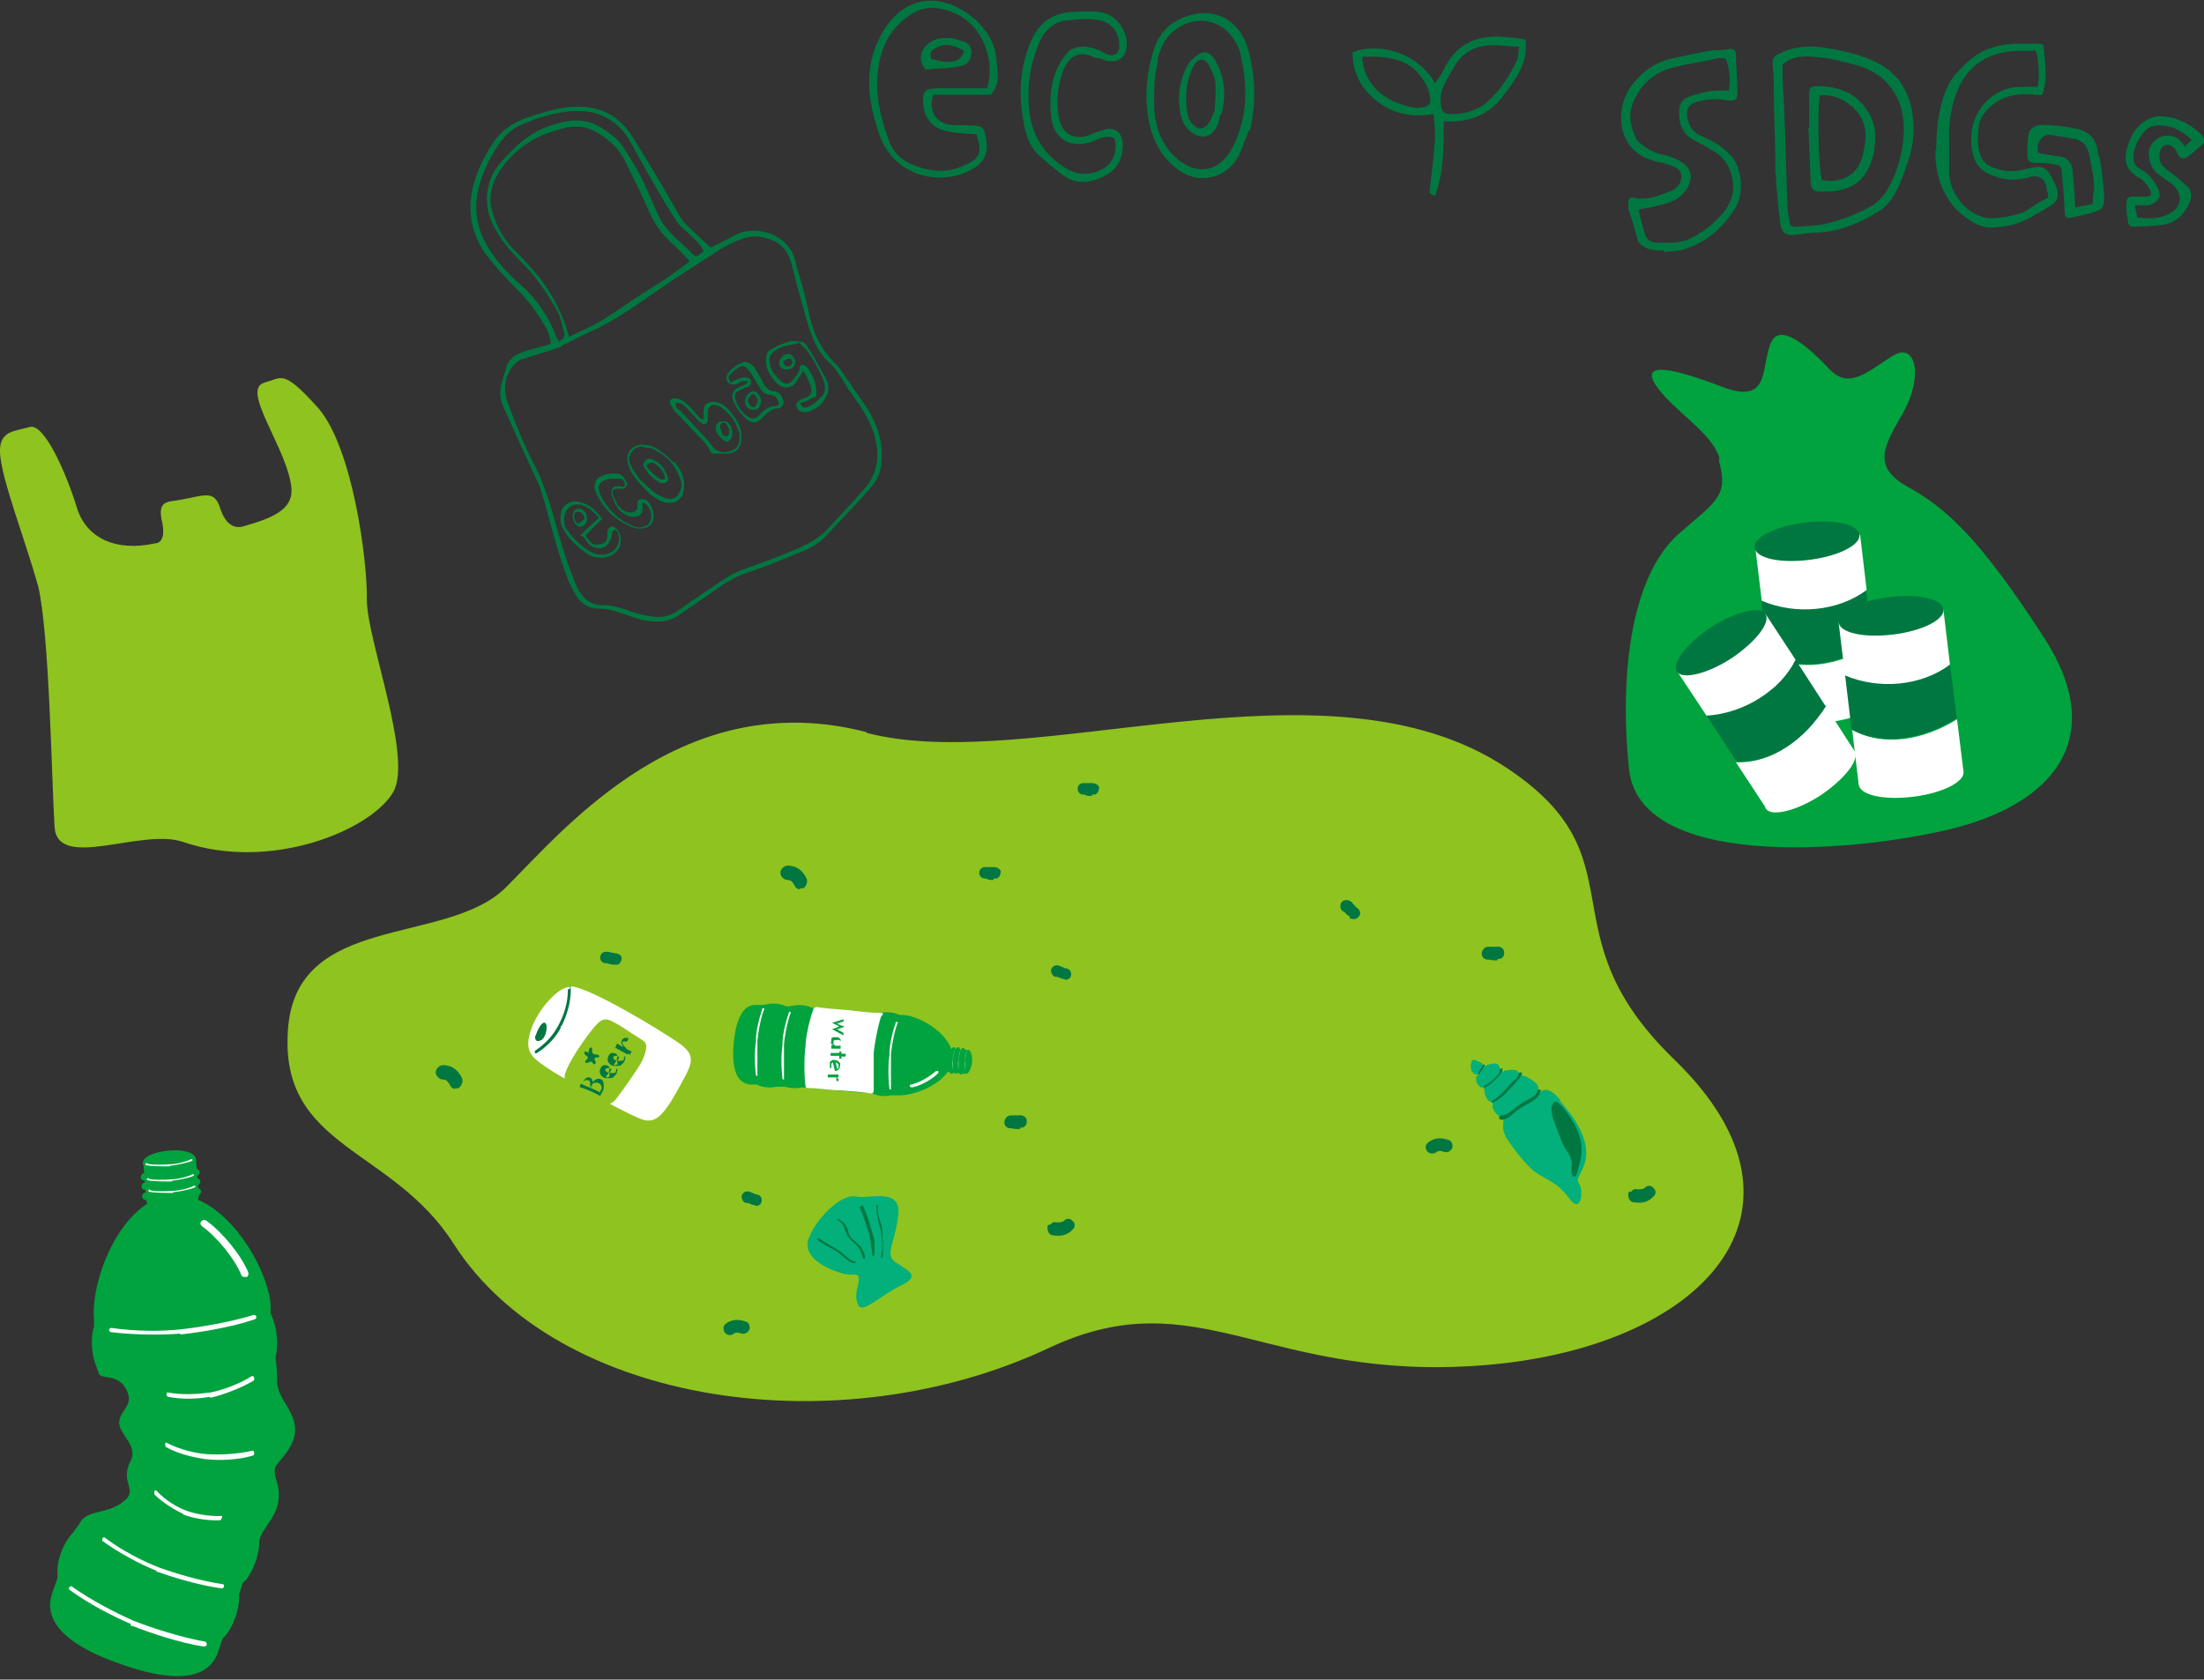 <?xml version="1.0" encoding="UTF-8"?>
<svg xmlns="http://www.w3.org/2000/svg" version="1.1" viewBox="0 0 307 234">
  <rect x="0" y="0" width="307" height="234" fill="#333333" stroke="none"/>
  <defs>
    <style>
      .cls-1 {
        fill: #00a33e;
      }

      .cls-2 {
        fill: #fff;
      }

      .cls-3 {
        fill-rule: evenodd;
      }

      .cls-3, .cls-4 {
        fill: #007741;
      }

      .cls-5 {
        fill: #03af7a;
      }

      .cls-6 {
        fill: #8fc31f;
      }
    </style>
  </defs>
  <!-- Generator: Adobe Illustrator 28.7.3, SVG Export Plug-In . SVG Version: 1.2.0 Build 164)  -->
  <g>
    <g id="Layer_1">
      <g>
        <path class="cls-4" d="M231.9,34.9c-1,0-2,0-2.9-.5-.5-.3-.8-.6-.9-1.1-.4-1.4-.8-2.8-1.3-4.2v-.7c0-.8.3-1,1-.8,1.7.3,3.2-.3,4.7-.9.9-.3,1.7-1,1.7-2.1s-1-1.4-1.9-1.7c-.5-.2-1.1-.3-1.7-.4-.5-.2-1.1-.4-1.6-.6-3.9-2-3.9-7-1.8-9.9,1.5-2,3.4-3.4,5.9-3.9,1.8-.4,3.7-.8,5.5-1.1.8,0,1.6,0,2.4-.2.5,0,.8.2.8.7,0,1.7.2,3.3.2,5v.5c0,.9-.3,1.1-1.3,1-1.5-.3-3-.2-4.4.2-1,.3-1.4.9-1.3,2,.2,1.4.9,2.3,2.1,2.8,1.4.6,2.7,1.3,3.7,2.4.2.2.4.3.5.5,1.4,1.8,1.6,5.2.4,7.1-1.8,2.9-4.2,4.9-7.4,5.8-.8.2-1.6.2-2.5.3h0v-.2ZM240.2,8.1h-.8c-2.2.5-4.5.8-6.7,1.4-2.4.7-4.1,2.3-5.1,4.5-.8,1.7-.6,3.4.2,5.1.1.3.3.6.6.8,1,.8,2.1,1.5,3.4,1.7.8.1,1.6.5,2.3.9,1.6.9,1.8,2.4.8,3.9-.8,1.2-2,1.8-3.4,2.1-1.1.3-2.2.5-3.3.7.3,1.2.6,2.3.9,3.3.2.8.8,1.3,1.6,1.3,1.7,0,3.4.2,5-.7.9-.5,1.9-1.1,2.7-1.8,1.9-1.7,3.5-3.6,2.9-6.5-.4-1.7-1.2-3-2.7-3.8-.8-.5-1.7-1-2.5-1.4-1.8-.9-2.3-2.4-2.2-4.2,0-.8.4-1.6,1.3-1.9.8-.3,1.6-.5,2.4-.7,1-.2,2.1-.2,3.2-.2.3-1.3.1-3.1-.4-4.4h-.2Z"/>
        <path class="cls-4" d="M269.7,20.9c0-2.8.3-5.6,1.3-8.2.4-1,1-2,1.8-2.8,1.1-1.2,2.2-2.2,3.7-2.9,1.2-.5,2.5-.8,3.7-.9h3.5c1.2,0,.9.2,1,.7.1,1.9.5,3.7,0,5.6-.2,1-.2.9-1.2.8-2.6-.3-5,.2-6.8,2.2-.6.7-1,1.4-1.1,2.3-.1,1.3-.2,2.6.2,3.8.3.8.7,1.3,1.5,1.7,1.7.8,3.3.8,5.1.3,2.4-.6,2.7-.1,3.7,1.8.8,1.6.8,2.7-.7,3.5-2.8,1.6-4,2.7-7.9,2.9-1.8.2-4.4-1.7-5.5-3.1-1.5-1.9-2.2-4-2.4-6.4v-1.6h0v.3ZM283.8,12.3c.3-1.5.2-2.9,0-4.3s-.5-.9-1.1-.9h-2c-3.7.2-6.5,1.9-8,5.4-.7,1.7-1.1,3.5-1.2,5.4v5.8c0,1.4.3,2.5,1,3.6,1,1.6,2.6,2.9,4.6,3.1,1.6,0,3.4-.3,4.9-.9,1-.6,2.2-1.5,3.2-1.9.3-.2-.1-.9-.1-1.3-.1-1.2-.9-1.9-2.1-1.7-.2,0-.4.1-.6.2-1.3.2-2.5.4-3.8,0-2.7-.8-3.6-1.7-4-4.4v-.7c-.2-4.2,2.9-7.4,6.5-7.6h2.9l-.2.2Z"/>
        <path class="cls-4" d="M307,19.9c-.8.7-1.5,1.4-2.2,1.9-.8.5-1.2.3-1.6-.6-.3-.7-.9-1.1-1.5-1s-1,.9-.9,1.7c0,1,.8,1.6,1.5,2.1.8.6,1.5,1.2,2.3,1.9.8.7.7,1.7.3,2.5-.7,1.5-1.8,2.6-3.5,2.9-1.3.2-2.6.2-4,.3-.6,0-1-.2-1-.8-.1-.8-.3-1.6-.2-2.5,0-.8.3-1,1.2-.9h1.4c.3,0,.5,0,.8-.2,0-.3,0-.7-.2-.9-.4-.6-.8-1.2-1.4-1.5-2.1-1.2-2.2-2.7-1.6-4.5.4-1.4,1.1-2.6,2.3-3.4.7-.4,1.3-.7,2.1-.7,2.3,0,4.1,1,5.7,2.4.3.3.5.7.8,1.1h0l-.3.2ZM297.7,30.3c1.5.2,2.9.2,4.2-.4,2.1-.9,2.3-2.9.6-4.3-.2-.2-.5-.3-.7-.5-.4-.3-.8-.5-1.1-.8-1-.7-1.3-1.7-1.4-2.8-.1-1.3,1.2-2.6,2.5-2.6s1.9.5,2.5,1.5c.3-.3.6-.5,1-.9-1.5-1.4-3.1-2.2-5-2-.6,0-1.2.4-1.6.8-.8.9-1.3,1.9-1.5,3.1-.1,1,0,1.7,1,2.2s1.7,1.4,2.2,2.3c.8,1.4.5,2.1-1.1,2.7h-1.9c0,.6.2,1,.3,1.6h0Z"/>
        <path class="cls-4" d="M293.1,27.4c0,1.5-.2,1.8-1.6,2.2-1,.3-1.9.5-2.9.7-.7.2-1,0-1-.8-.1-1.8-.2-3.6-.4-5.3,0-1-.1-1.1-1.1-1.3-.8-.2-1.6-.2-2.5-.2s-1.2-.3-1.2-1.2,0-1.6.1-2.4c.1-1.1.8-1.7,1.9-1.7,1.6,0,3.1.2,4.7.5,1.7.3,2.8,1.3,3.1,3.1,0,.4.2.8.3,1.2.3,1.4.6,4.8.6,5.2h0ZM291.5,28.4c0-.8.1-1.5.2-2.1,0-1.6-.4-3.2-.7-4.8-.3-1.4-1.1-2-2.3-2.2-1-.2-2-.3-2.9-.5-.7-.1-1.2.1-1.6.7-.5.6-.4,1.2-.3,1.8,1,.2,2,.4,3,.5,1.2.2,1.7.9,1.8,2,.1,1.2.2,2.4.3,3.6,0,.5,0,1,.1,1.5.9-.2,1.6-.3,2.5-.5h-.1Z"/>
        <g>
          <path class="cls-4" d="M247.3,24.3c0-3.2-.1-6.3-.2-9.5,0-2,0-4.1-.2-6.1,0-.6.2-.8.7-1.1,2.2-1.2,4.5-1.3,6.9-.9,2.4.4,4.7.9,6.9,2,3,1.5,4.6,4.1,5,7.3.4,2.5,0,4.9-.9,7.3-.4,1.2-.9,2.5-1.5,3.6s-1.4,2-2.4,2.6c-2.6,1.6-5.4,2.8-8.5,2.9-1,0-1.9.2-2.9.3-1.4.2-2-.2-2.2-1.5-.3-1.9-.4-3.9-.6-5.8v-1.1s-.1,0-.1,0ZM248.3,8.9v.9c0,1.6.1,3.2.2,4.9.2,4.8.3,9.5.5,14.3,0,.7.2,1.3.3,2,0,.4.4.6.8.6,1.4-.1,2.7-.1,4.1-.4,2.2-.5,4.3-1.3,6.3-2.4.9-.5,1.5-1.1,2.1-1.9,1.7-2.7,2.5-5.7,2.6-8.8,0-2.6-.7-4.9-2.6-6.8-1-1-2.3-1.7-3.6-2.1-1.8-.5-3.6-1-5.5-1.2-1.7-.2-3.6-.4-5.2,1h0Z"/>
          <path class="cls-4" d="M252,17.7v-4.5c0-1,.2-1.2,1.1-1.2,2.9,0,5.4.9,7,3.4.7,1.1,1.2,2.4,1.1,3.8,0,1.8-.4,3.6-1.5,5.2-.8,1.1-1.9,1.7-3.1,2-1,.3-2,.3-3.1.3s-1.3-.6-1.3-1.6c-.1-2.3-.2-4.6-.3-7.3h.1ZM253.5,13.3c-.4,2-.2,10.4.3,11.8,2.2.4,4.2-.3,5.2-2.2.5-.9.6-2,.8-3,.3-2.1-.4-3.9-2-5.2-1.2-1-2.7-1.6-4.3-1.4h0Z"/>
        </g>
      </g>
      <g>
        <path class="cls-4" d="M201.1,16.9c0,3.7,0,7.1-1.2,10.4-1.1-.3-.7-.8-.7-1.4.3-2.3.6-4.6.7-6.9,0-1-.1-2-.2-3.1-3.5.6-6.4-.3-8.7-2.5-1.7-1.6-2.6-3.7-2.6-6.1,3-1.3,8.7-.5,11.5,4.3.4-.6.8-1.1,1.1-1.7,1.8-3.9,4.9-5.2,9-4.7.8,0,1.6.2,2.5.3.4,3.4-1.5,5.7-3.3,8.1-2,2.5-4.7,3.5-8.1,3.3h0ZM211.6,6.5c-1.4,0-2.5-.2-3.6-.2-2.4,0-4.3.9-5.5,3.1-.5.9-1.1,1.8-1.5,2.8-.3.7-.4,1.6-.3,2.3.1,1.2.5,1.4,1.7,1.4s3.1-.4,4.4-1.4c2-1.6,3.4-3.8,4.5-6.1.2-.5.2-1.1.3-1.9h0ZM189.8,7.9c0,.3-.1.5,0,.7.6,3.8,3.6,5.7,7.1,6.4.7.1,1.8,0,2.2-.5.3-.4,0-1.5-.2-2.2-1.5-3.1-3.6-4.6-9-4.4h-.1Z"/>
        <g>
          <path class="cls-4" d="M152.9,8.1c-.2,0-.5-.1-.7-.2-2-.9-3.4,0-4.2,2.2-.7,2-.9,4.1-.5,6.3.5,2.6,2.5,3.1,4.3,2.4.6-.3,1.3-.5,1.9-.7,1.5-.5,2.6.3,2.7,1.9,0,2.1-.8,3.7-2.7,4.6-1.8.9-3.8,1.1-5.5-.1-1.2-.8-2.2-1.8-3.3-2.7-1.8-1.5-2.2-3.8-2.5-5.9-.5-3.4-.2-6.7,1.1-9.9,1-2.5,2.7-4,5.4-4.3,1.5-.1,3-.2,4.4,0,2.3.3,4,2.9,3.6,5.1-.2,1.2-1.2,1.9-2.4,1.7-.5,0-1-.3-1.4-.4h-.2ZM153,6.9c.3.2.6.4,1,.6,1.2.5,2,0,1.9-1.4-.1-1.7-1.1-3-2.8-3.3-1.3-.2-2.6-.2-3.9,0-2.2,0-3.7,1.3-4.5,3.3-1.2,2.8-1.6,5.7-1.4,8.7.3,3.8,1.9,6.6,5.1,8.6,1.7,1.1,3.5,1,5.1.2,1.2-.6,1.9-1.8,1.9-3.2s-.5-1.4-1.4-1.3c-.6,0-1.2.3-1.8.6-3.1,1.1-5.5-.3-5.8-3.6-.3-3.2.1-6.3,2.4-8.9,1.1-1,3.1-.8,4.2-.2h0Z"/>
          <path class="cls-4" d="M138,13.2h-8c-.7,2.2.3,3.9,2.4,4.2,1,.1,2,0,3,.1,1.4,0,1.6.2,1.9,1.5.5,2.5-.2,3.8-2.5,4.9-4.1,1.9-10.2.7-12.3-5.1-1.5-4.4-2.2-8.7-.2-13.1,1.2-2.6,3.5-5.6,7.4-5.6s8.8,3.7,9.1,8.2c.1,1.6.6,3.2-.7,4.8h0ZM137.5,12.3c1.2-4-.7-8.7-4.2-10.3-2.1-1-4.3-1.4-6.4,0-2,1.3-3.4,3.1-4.1,5.4-1.3,4.3-.4,8.4,1.1,12.4.5,1.4,1.7,2.5,3.1,3.1,2.4,1,4.8,1.3,7.2.2,2.3-1,2.7-1.8,1.8-4.4-1.3-.1-2.7-.1-4-.4-2.1-.4-3.2-1.7-3.4-3.8-.2-1.8.3-2.2,2.1-2.2h6.9-.1Z"/>
          <path class="cls-4" d="M173.9,18.3c-.4,1-.8,2.1-1.2,3.1-1.7,3.6-5.9,4.5-8.9,2-3-2.4-3.9-5.7-4.1-9.3-.1-2.5.3-5,1.1-7.4.8-2.3,2.4-3.8,4.7-4.5,3.8-1.2,7.1.6,8.3,4.5,1.1,3.8,1.2,7.6.3,11.5h-.2ZM161.3,8.3c-.2,1.1-.4,2.2-.5,3.3,0,1.3-.1,2.6,0,3.9.2,2.3,1,4.5,2.7,6.2,2.9,2.9,6.4,2.4,8.2-1.2,2.2-4.3,2.1-8.8,1-13.3-.2-.8-.7-1.5-1.1-2.1-1.9-2.5-5.1-2.9-7.7-1.1-1.6,1.1-2.2,2.6-2.7,4.3h.1Z"/>
          <path class="cls-4" d="M128.9,9.7c-.8-1-.8-2.1-.2-3,.8-1.1,2.1-1.5,3.5-1.4.7,0,1.3.3,2,.5.8.2,1.1.8,1.1,1.5s-.3,1.5-1.1,1.8c-.7.2-1.4.3-2.2.4-1,0-2,.1-3.2.2h0ZM134.3,7.1c-1.2-.7-2.4-1.2-3.8-.5-.7.3-1.1.8-.8,1.6,2.7.8,4.2.5,4.6-1.2h0Z"/>
          <path class="cls-4" d="M170,15.9c-.1.4-.2.9-.3,1.3-.8,2-2.4,2.4-4,1-.6-.5-1-1.3-1.2-2-.5-2.4-.3-4.7.8-6.9.3-.7,1-1.3,1.6-1.7.9-.6,1.7-.3,2.3.7,1.5,2.5,1.6,5.1.9,7.8h0v-.2ZM169.2,15.4c0-.8.2-2.3.1-3.7,0-.9-.5-1.8-.9-2.6-.6-1.1-1.5-1-2.1,0-1.1,2.1-1.3,4.4-.9,6.7.2,1.2,1.1,2.1,1.8,2.1s1.4-.7,2-2.6h0Z"/>
        </g>
      </g>
      <g>
        <path class="cls-4" d="M76.8,47.9c-.2-.7-.3-1.4-.6-2-1.1-1.9-2.3-3.7-3.9-5.3s-3.1-3.2-4.5-5c-2.2-3-2.8-6.4-1.8-10,.5-1.9,1.4-3.7,2.5-5.4,1.2-2,3-3.2,5.2-3.9,1.4-.5,2.8-.9,4.3-1.2,4.1-.7,7.6.1,10,3.8.6,1,1.2,1.9,1.8,2.9,1.7,2.8,3.4,5.7,5,8.5.2.3.4.6.7.9,1.1,1.1,2.3,2.2,3.5,3.3,1-.5,2.2-1.1,3.3-1.7,3.2-1.7,7.7,0,8.5,3.6.2,1.1.6,2.1.9,3.2.4,1.5.8,3,1.1,4.6.6,2.4,1.6,4.5,3.4,6.3.8.7,1.3,1.7,2,2.6.9,1.4,1.9,2.7,2.8,4.1,1.2,2.1,2,4.4,1.8,6.9,0,1.5-.6,2.8-1.5,3.8-1.5,1.8-3.2,3.5-4.8,5.2-.4.4-.8.9-1.2,1.3-1.2,1.4-2.8,2.2-4.5,2.8-2.2.9-4.3,1.8-6.5,2.5s-4,2-5.8,3.3c-1.3.9-2.5,1.7-3.8,2.6-1.7,1.3-3.6,1.1-5.5.7-.8-.2-1.6-.5-2.4-.8-1.1-.4-2.2-.7-3.3-.7s-2.3-.4-3.1-1.6c-1.3-2-1.9-4.2-2.6-6.3-.8-2.7-1.5-5.4-2.3-8.1-.2-.8-.6-1.7-1-2.5-1.5-3.2-3-6.5-4.4-9.7-.6-1.2-.5-2.6,0-3.9,0-.3.2-.7.3-1,.2-1.4,1.1-2.2,2.3-2.6,1.1-.4,2.3-.7,3.4-1,.2,0,.5-.2.8-.4h0v.2ZM78.2,48.3c-1.7.6-3.5,1.1-5.3,1.7-.3,0-.7.3-1,.5-1.6,1.6-1.9,3.5-1.2,5.5,1.1,3.1,2.4,6.2,3.9,9.1,1.4,2.8,2.2,5.7,3,8.6.7,2.5,1.5,5,2.5,7.5.7,1.7,1.8,3.2,4,3.1,1,0,2,.3,3,.6,1,.4,2.1.7,3.2.9,1.4.3,2.9.2,4.1-.7,2.1-1.5,4.2-2.9,6.3-4.3.8-.5,1.6-1,2.4-1.3,2.4-.9,4.8-1.7,7.1-2.7,1.7-.7,3.5-1.5,4.9-2.9,1.8-2,3.6-3.8,5.3-5.8,2-2.3,2.2-4.9,1.3-7.8-.6-1.8-1.6-3.4-2.7-4.9-1.3-1.7-2.1-3.7-3.7-5.1-1.4-1.3-2.1-3.1-2.7-4.9-.8-2.8-1.6-5.6-2.3-8.5-.4-1.4-1-2.6-2.4-3.3-1.5-.7-3-.9-4.6-.3-1,.4-2,.8-2.9,1.4-3.1,2-6.3,4-9.3,6.1s-6,4.2-9.5,5.7c-.7.3-2.7,1.4-3.4,1.7h0ZM79.5,46.8c1.4-.7,2.7-1.2,3.9-1.9,2.2-1.3,4.2-2.8,6.4-4.2,1.1-.7,2.2-1.4,3.3-2.1,1-.7,1.9-1.4,3-2.2-.9-.9-1.7-1.8-2.5-2.5-1.5-1.3-2.6-3-3.4-4.9-.9-2.1-2-4.2-3-6.3-.7-1.5-1.8-2.8-3.2-3.7-1.5-1.1-3.2-1.7-5.2-1.2-.9.2-1.8.5-2.7.8-2.8,1.1-5,2.9-6.6,5.4-1.1,1.7-1.5,3.7-.9,5.6.6,2,1.6,3.8,3.1,5.3,2.2,2.2,4.3,4.5,5.7,7.3.5.9.9,1.9,1.3,2.9.2.6.4,1.2.6,1.9h0l.2-.2ZM77.7,47.6q1.1-.4.9-1.2c-.3-1.1-.5-2.2-1-3.1-1.4-2.5-3-4.9-5.1-6.9-.9-.9-1.8-1.9-2.6-3-.9-1.4-1.8-2.9-2-4.6-.3-2.2.3-4.4,1.8-6.1,1.8-2.1,3.8-4,6.4-5,2.5-.9,5-1.5,7.5,0,1.1.7,2.2,1.4,3,2.5,1.5,2.2,2.9,4.6,3.9,7.1.5,1.1,1,2.3,1.5,3.3,1.1,1.9,2.9,3.2,4.4,4.7.5.6.7.5,1.6-.3-.4-1-1.2-1.6-1.9-2.3-.6-.6-1.3-1.1-1.8-1.8-1.2-1.8-2.3-3.7-3.4-5.6s-2.2-3.9-3.3-5.9c-1.9-3-4.7-4.2-8.1-3.9-2.4.2-4.6.9-6.7,1.8-1.3.5-2.3,1.4-3.1,2.5-1.3,1.8-2.3,3.8-2.9,5.9-.9,3.1-.5,6,1.2,8.8,1.3,2.1,3,3.9,4.9,5.5,2,1.9,3.5,4.1,4.5,6.7,0,.3.3.5.4.8h-.1Z"/>
        <g>
          <path class="cls-4" d="M112,51.5c-.4.6-.7,1.1-1.1,1.7-.6,1-1.9,1-2.7.2-.8-.9-1.5-1.8-1.5-3.1s.3-1.4,1-1.8c.7-.4,1.5-.7,2.2-.9.5-.2,1.2,0,1.7,0,.6,0,.8.7,1.2,1.2.8,1.2,1.4,2.5,2.1,3.7.5.8.7,1.8.2,2.7-.5,1.1-1.4,1.8-2.6,2.2h-.6c-.5,0-.9-.4-1-.9,0-.4.3-.7.8-.9h0c1.3-.4,1.6-.9,1.1-2.2-.3-.6-.5-1.3-1-1.8h.2ZM111.4,56.2c.4.6.6.7,1.1.5.8-.3,1.3-.8,1.9-1.4.4-.4.6-.9.5-1.4,0-.5-.2-.9-.4-1.4-.2-.5-.5-1-.7-1.4-.5-1-1.1-2-1.9-2.8s-.6-.5-1-.4c-1,.2-2.1.3-3,1-.5.4-.8.8-.7,1.4,0,1.2.8,2.1,1.7,2.9.5.4,1.1.3,1.5-.2s.9-1,1-1.7c0-.5.4-.6.8-.3,0,0,.3.2.4.4.6,1,1.1,1.9,1.1,3.1s0,.7-.5.9c-.3.2-.6.3-.9.5-.3,0-.5.2-.9.3h0Z"/>
          <path class="cls-4" d="M86.3,70.6c.4.5.9.8,1.5.8s.9-.2,1-.8v-.5c0-.5.4-.7.9-.5h.2c.9.5,1.4,2.2,1,3.1-.2.4-.5.7-.9.8-.6.2-1.2.2-1.8,0-2.4-.9-4.1-2.5-5.2-4.9,0-.2-.2-.4-.2-.6,0-.7.2-1.3.8-1.6.8-.4,1.6-.5,2.4-.4.7,0,1,.7,1.3,1.2.2.4-.2.9-.6.9h-.7c-.6,0-.8.3-.6.9.2.5.5,1,.7,1.5h.2ZM89.5,70c0,0,0,.2,0,.2v.7c0,.7-.4,1-1.1,1.1-.3,0-.7,0-1.1-.2-1.2-.6-1.8-1.7-2.1-2.9-.2-.9.5-1.4,1.4-1.1h.4v-.5c0-.3-.4-.6-.7-.6-.5,0-.9,0-1.4,0-1.6.4-1.8,1.1-1.2,2.4,1,1.9,2.5,3.4,4.5,4.2.5.2,1.1.3,1.6,0,.2,0,.5-.2.6-.4.7-.9.2-2.4-.8-2.9h0Z"/>
          <path class="cls-4" d="M98,58.4v-1.2c0-.9.7-1.3,1.5-1.2.9,0,1.5.6,2.1,1.2.4.5.8,1,1.1,1.5.5.9.7,2,.5,3-.2.9-.9,1.4-1.7,1.5-.6,0-1.3,0-1.9,0s-.6-.2-.7-.4c-.6-1.2-1.6-2-2.5-3-.8-.8-1.5-1.6-2.3-2.4-.3-.3-.5-.7-.7-1.1-.2-.5,0-.8.6-.8s1.2.3,1.7.8.8.8,1.2,1.3c.3.3.5.6.8.8h.3ZM94.2,56.1c-.2.5,0,.8.4,1,1.1,1.1,2.2,2.3,3.2,3.4.5.5.9.9,1.3,1.5.5.8,1.1,1,1.9,1,1.4-.2,2-.7,2-1.9s0-.8-.2-1.2c-.4-1.4-1.3-2.4-2.4-3.2,0,0-.3-.2-.5-.2-.8-.2-1.2,0-1.3.9v.9c0,.3,0,.7-.5.8-.3,0-.5-.2-.7-.4,0,0-.2-.2-.3-.3-.5-.6-1.1-1.2-1.7-1.8-.3-.4-.8-.5-1.3-.5h0Z"/>
          <path class="cls-4" d="M83.9,72.3c-.8.7-1.5,1.5-2.3,2.2,0,.2.2.5.4.7.4.6.8.8,1.6.6.7,0,1-.6,1-1.2v-.6c.2-.7.8-.9,1.3-.3.2.2.4.6.5.9.4,1.5-.6,2.9-2.3,3.1-.9,0-1.7,0-2.5-.7-1.3-.9-2.5-2-3.2-3.4-.3-.6-.4-1.2-.3-1.9,0-1.2,1.4-2.1,2.5-1.8,1.4.3,2.4,1.1,3.2,2.3h.1ZM83.4,72.1c-.7-.8-1.4-1.4-2.3-1.7-.9-.3-1.8,0-2.3.9-.2.5-.3,1-.2,1.5,0,.5.3.9.6,1.3.9,1.2,2,2.2,3.3,2.9,1,.5,2.3.3,3.1-.4.6-.6.8-1.6.5-2.3,0-.2-.3-.6-.6-.4-.2,0-.2.4-.3.6v.4c-.2.4-.4.8-.7,1.1-.9.7-2.2.4-2.8-.6-.2-.3-.4-.7-.9-.8.9-.9,1.8-1.7,2.7-2.5h0Z"/>
          <path class="cls-4" d="M104.3,53.1h-.8c-.3,0-.6.3-.9.4-.5.2-.9,0-1.2-.2-.3-.3-.3-.9,0-1.3.5-.6,1.2-1.2,2-1.5.5-.2.9,0,1.3.3.3.3.6.7.8,1.1.4.6.7,1.2,1,1.8.3.4.6.7,1.2.8.8,0,1.2.6,1.4,1.3.2.4-.2,1-.7,1.1-1,0-1.6.7-2.2,1.3-.8.8-1.5.9-2.4,0-.7-.6-1.2-1.3-1.6-2.2-.5-1.1,0-1.8,1-2.2.2,0,.5-.2.7-.3,0,0,.2-.2.4-.5h0ZM101.9,53.2l.7-.3c.4-.2.9-.4,1.4-.3.3,0,.6.2.6.5s0,.7-.5.8c-.3,0-.6.3-.9.4-.8.3-1,.7-.7,1.5.3.9.8,1.6,1.6,2.2.6.4,1,.4,1.5,0,.2-.2.4-.4.6-.6.4-.4.9-.7,1.5-.8,0,0,.3,0,.4,0,.4-.2.5-.4.3-.7-.2-.5-.5-.9-1.1-.9s-1-.3-1.3-.7c-.4-.7-.8-1.3-1.2-2-.2-.3-.4-.6-.7-.9-.4-.5-.7-.5-1.2-.2-.4.3-.8.6-1.1.9-.4.4-.4.5,0,1.2h.2Z"/>
          <path class="cls-4" d="M94,64.4c.7.8,1.1,1.7,1.3,2.7,0,.7,0,1.4-.3,2-.5.8-1.3,1.1-2.3.9-.8-.2-1.5-.6-2.2-1.2-.9-.9-1.8-1.8-2.5-2.9-.2-.4-.4-.8-.5-1.2-.5-1.7.7-3,2.4-2.7,1,0,1.9.7,2.7,1.3.4.3.8.7,1.2,1.1h.2ZM89.5,67.1c.3.3.9.9,1.5,1.4.5.4,1.1.7,1.7.9.9.3,1.6,0,2-.9.3-.6.3-1.2,0-1.9-.7-2-2.1-3.4-4.1-4.2-.3,0-.8,0-1.2-.2-1.1,0-2,1.2-1.7,2.2.3.9.8,1.5,1.5,2.5h0l.3.2Z"/>
          <path class="cls-4" d="M109,49.6c.5-.4,1.1-.4,1.4,0,.5.5.5,1.2,0,1.6-.5.4-1.2.4-1.6,0s-.4-1,.2-1.5ZM109,50.3c.2.6.6.9,1,.7.3-.2.5-.5.3-.8-.2-.4-.5-.3-1.3.2h0Z"/>
          <path class="cls-4" d="M100.2,60.8c-.8-.9-.6-1.9.3-2.1h.6c.9.4,1.2,1.9.6,2.6-.2.2-.3.3-.6.2-.4-.2-.7-.5-.9-.7ZM100.6,60.5s0,0,.2.2c.2,0,.5.2.6,0,0,0,.2-.4.2-.6,0-.3-.2-.7-.4-1-.2-.3-.6-.3-.8,0-.2.3,0,.8.2,1.2h0Z"/>
          <path class="cls-4" d="M80.1,72.9c-.4-.5-.4-1.1-.2-1.6,0-.2.3-.3.5-.4.5-.2,1.2.3,1.3.9.2.6,0,1.3-.6,1.5-.4.2-.7,0-1-.3h0ZM81.1,72.6c.4-.3.4-.7,0-1-.2-.3-.7-.4-.9-.2-.3.2-.3.9,0,1.3.2.3.4.3.7,0h.1Z"/>
          <path class="cls-4" d="M104.2,54.9c.5-.4.7-.5,1.1-.3s.8,1,.7,1.4c0,.3-.2.6-.3.8-.2.3-.9.4-1.3.2-.8-.5-.8-1.5-.2-2.1h0ZM104.9,54.9c-.2,0-.3.2-.4.3-.4.3-.4.9,0,1.3.3.3.6.3.8,0,.4-.6.3-1-.3-1.6h0Z"/>
          <path class="cls-4" d="M90.2,65.8c0-.2-.3-.4-.4-.6-.2-.3-.3-.5,0-.9s.5-.5,1-.3c1.2.4,1.8,1.3,2.2,2.4.2.6-.2,1-.8.9,0,0-.2,0-.3,0-.5-.4-1.1-.8-1.6-1.3h0ZM90,64.8c.5.9,1.2,1.5,2.1,2h.5v-.5c-.3-.7-.7-1.3-1.4-1.7-.4-.2-.7-.2-1.1.2h0Z"/>
        </g>
      </g>
      <g>
        <path class="cls-1" d="M239.4,64.1c1.5,5.1-.5,5.8-5.6,10.3-6.4,5.7-8.3,18.9-6.9,32.7,1.4,13.8,29.8,11.9,44.4,8.5,14.5-3.4,22.6-12.6,13.4-26.8-9.2-14.2-13.8-18.1-19-21s-3.1-5.9-.5-10.5c2.6-4.7,1.8-9.8-1.6-7.7s-6,4.8-8.8,1.8c-3.2-3.4-6.9-6.4-8.1-3.7-1.5,3.4,0,8.8-6.8,6.2s-11.7-3.7-9.1,0c2.4,3.4,7.6,6.3,8.7,9.9h0v.2Z"/>
        <g>
          <path class="cls-2" d="M246.3,91.3l.9,7.6,14.6-1.8-.9-7.3c-4.6,2.9-10.2,3.9-14.6,1.5h0Z"/>
          <path class="cls-4" d="M260.9,89.8l-1-7.7c-3.9,3-9.9,3.5-14.6,1.5l.9,7.6c4.4,2.4,10,1.4,14.6-1.5h.1Z"/>
          <path class="cls-2" d="M260,82.1l-.9-7.6-14.6,1.8.9,7.4c4.7,2,10.6,1.5,14.6-1.5h0Z"/>
          <path class="cls-4" d="M259,74.5c.2,1.4-2.9,3-7,3.5-4,.5-7.4-.2-7.6-1.7-.2-1.4,2.9-3,7-3.5,4-.5,7.4.2,7.6,1.7Z"/>
          <path class="cls-2" d="M261.8,97.1c.2,1.4-2.9,3-7,3.5-4,.5-7.4-.2-7.6-1.7-.2-1.4,2.9-3,7-3.5s7.4.2,7.6,1.7Z"/>
        </g>
        <g>
          <path class="cls-2" d="M241.8,106.2l4.2,6.4,12.3-8-4-6.2c-2.9,4.6-7.5,8-12.5,7.8h0Z"/>
          <path class="cls-4" d="M254.3,98.4l-4.2-6.5c-2.2,4.4-7.3,7.5-12.4,7.8l4.2,6.4c5,.2,9.6-3.2,12.5-7.8h-.1Z"/>
          <path class="cls-2" d="M250.1,91.9l-4.2-6.4-12.3,8,4.1,6.2c5.1-.3,10.2-3.4,12.4-7.8h0Z"/>
          <path class="cls-4" d="M245.9,85.5c.8,1.2-1.3,3.9-4.7,6.2-3.4,2.2-6.8,3-7.6,1.9-.8-1.2,1.3-3.9,4.7-6.2,3.4-2.2,6.8-3,7.6-1.9Z"/>
          <path class="cls-2" d="M258.3,104.6c.8,1.2-1.3,3.9-4.7,6.2-3.4,2.2-6.8,3-7.6,1.9-.8-1.2,1.3-3.9,4.7-6.2,3.4-2.2,6.8-3,7.6-1.9Z"/>
        </g>
        <g>
          <path class="cls-2" d="M258,101.7l.9,7.6,14.6-1.8-.9-7.3c-4.6,2.9-10.2,3.9-14.6,1.5h0Z"/>
          <path class="cls-4" d="M272.6,100.2l-1-7.7c-3.9,3-9.9,3.5-14.6,1.5l.9,7.6c4.4,2.4,10,1.4,14.6-1.5h.1Z"/>
          <path class="cls-2" d="M271.6,92.5l-.9-7.6-14.6,1.8.9,7.4c4.7,2,10.6,1.5,14.6-1.5h0Z"/>
          <path class="cls-4" d="M270.7,84.9c.2,1.4-2.9,3-7,3.5-4,.5-7.4-.2-7.6-1.7-.2-1.4,2.9-3,7-3.5s7.4.2,7.6,1.7Z"/>
          <path class="cls-2" d="M273.5,107.5c.2,1.4-2.9,3-7,3.5s-7.4-.2-7.6-1.7c-.2-1.4,2.9-3,7-3.5,4-.5,7.4.2,7.6,1.7Z"/>
        </g>
      </g>
      <g>
        <path class="cls-6" d="M120.7,102.1c23,6,64.1-11.8,89.2,4.9,19.1,12.7,4.9,22.8,23.3,40.6,21.9,21.2,3.8,40.2-26.5,42.6-30.3,2.4-39.8-12.2-60.6-2.4-29.1,13.7-68.4,8.1-82.9-14.5-8.6-13.5-24.2-13.3-23.1-29.7,1-16.6,22.1-11.7,30.4-20s24.7-28.2,50.2-21.6h0Z"/>
        <path class="cls-4" d="M63.4,151.7c-.3,0-.6-.2-.7-.5-.3-.5-.5-.8-1-.8s-1-.5-1-1,.5-1,1-1c1.6,0,2.3,1.1,2.6,1.7.3.5,0,1.1-.3,1.4-.2.1-.4.2-.6.1h0Z"/>
        <path class="cls-4" d="M85.6,134.4c-.4,0-.8-.1-1-.2h-.2c-.4,0-.8-.3-.8-.8s.4-.8.8-.8.4,0,.7.1c.2,0,.4.1.5.1.4,0,.9.2,1,.6,0,.4-.2.9-.6,1h-.4Z"/>
        <path class="cls-4" d="M101.6,186c-.2,0-.4-.1-.6-.3-.3-.4-.3-.9,0-1.2,1.1-.9,2.2-.6,2.8-.4.5.1.7.6.6,1.1-.2.5-.7.7-1.1.6-.5-.2-.8-.2-1.1,0-.2.2-.4.2-.7.2h0Z"/>
        <path class="cls-4" d="M142.1,157.3c-.4,0-.8,0-1.1-.1h-.2c-.5,0-.9-.3-.9-.8s.3-.9.8-1h1.2c.4-.1,1,.1,1.1.6s-.1,1-.6,1.1h-.3v.2Z"/>
        <path class="cls-4" d="M105.2,167.9c-.4,0-.7-.2-1-.3h-.2c-.4,0-.7-.5-.7-.9s.5-.8.9-.7c.2,0,.4.1.6.2.2,0,.3.2.5.2.4,0,.8.3.8.8s-.3.8-.8.8h-.3.2Z"/>
        <path class="cls-4" d="M114.7,146.6c-.4-.2-.6-.5-.8-.7,0,0,0-.1,0-.1-.4-.2-.5-.8-.3-1.2s.8-.5,1.2-.3c.2.1.4.3.5.5,0,.1.3.3.4.4.4.2.7.7.5,1.1s-.7.7-1.1.5c0,0-.2,0-.3-.1h0Z"/>
        <path class="cls-4" d="M146.4,170.5c.2-.2.5-.3.7-.2.6,0,.8,0,1.1-.2.3-.4.9-.4,1.2,0,.4.3.4.9,0,1.2-.9,1-2,.9-2.7.8-.5,0-.8-.5-.8-1s.1-.4.3-.5h.2Z"/>
        <path class="cls-4" d="M78.5,147.4c-.4,0-.8-.1-1-.2h-.2c-.4,0-.8-.3-.8-.8s.4-.8.8-.8.4,0,.7.1c.2,0,.4.1.5.1.4,0,.9.2,1,.6,0,.4-.2.9-.6,1h-.4Z"/>
        <path class="cls-4" d="M111.4,123.9c-.3,0-.6-.2-.7-.5-.3-.5-.5-.8-1-.8s-1-.5-1-1,.5-1,1-1c1.6,0,2.3,1.1,2.6,1.7.3.5,0,1.1-.3,1.4-.2,0-.4.2-.6,0h0Z"/>
        <path class="cls-4" d="M152.1,110.9c-.4,0-.8,0-1-.2h-.2c-.4,0-.8-.3-.8-.8s.4-.8.8-.8.4,0,.7,0c.2,0,.4,0,.5,0,.4,0,.9.2,1,.6,0,.4-.2.9-.6,1h-.4Z"/>
        <path class="cls-4" d="M199.4,160.7c-.2,0-.4-.1-.6-.3-.3-.4-.3-.9.1-1.2,1.1-.9,2.2-.6,2.8-.4.5.1.7.6.6,1.1-.2.5-.7.7-1.1.6-.5-.2-.8-.2-1.1,0-.2.2-.4.2-.7.2h0Z"/>
        <path class="cls-4" d="M208.6,133.8c-.4,0-.8,0-1.1-.1h-.2c-.5,0-.9-.3-.9-.8s.3-.9.8-1h1.2c.4-.1,1,.1,1.1.6s-.1,1-.6,1.1h-.3v.2Z"/>
        <path class="cls-4" d="M148.3,136.4c-.4,0-.7-.2-1-.3h-.2c-.4,0-.7-.5-.7-.9s.5-.8.9-.7c.2,0,.4.1.6.2.2,0,.3.2.5.2.4,0,.8.3.8.8s-.3.8-.8.8h-.3.2Z"/>
        <path class="cls-4" d="M188,127.7c-.4-.2-.6-.5-.8-.7,0,0,0,0-.1,0-.4-.2-.5-.8-.3-1.2.2-.4.8-.5,1.2-.3s.4.3.5.5c.1,0,.3.3.4.4.4.2.7.7.5,1.1s-.7.7-1.1.5c-.1,0-.2,0-.3,0h0Z"/>
        <path class="cls-4" d="M227.3,165.9c.2-.2.5-.3.7-.2.6,0,.8,0,1.1-.2.3-.4.9-.4,1.2,0,.4.3.4.9,0,1.2-.9,1-2,.9-2.7.8-.5,0-.8-.5-.8-1s.1-.4.3-.5h.2Z"/>
        <path class="cls-4" d="M138.4,122.6c-.4,0-.8,0-1-.2h-.2c-.4,0-.8-.3-.8-.8s.4-.8.8-.8.4,0,.7,0c.2,0,.4,0,.5,0,.4,0,.9.2,1,.6,0,.4-.2.9-.6,1h-.4Z"/>
      </g>
      <g>
        <path class="cls-5" d="M117.7,177.5c-2.8-.7-6.1-2.5-5-5.1,1-2.6,4.4-6.1,6.5-5.7,2,.4,6.5-1.4,5.9,2.8s-1.9,5.3-.3,6.4c1.6,1.1,3.6,1.8.7,3.2s-5.3,3.9-5.9,2.8-.3-1.9,0-3.3c.2-1.5-.5-.8-1.9-1.1h0Z"/>
        <path class="cls-4" d="M113.8,172.7c.9.7,1.9,1.1,2.8,1.7.8.5,1.4,1.4,2.4,1.6,0,0,.3-.1.2-.2-1-.2-1.6-1.1-2.4-1.6-.9-.6-1.9-1-2.7-1.7,0,0-.3,0-.2.1h-.1Z"/>
        <path class="cls-4" d="M116.5,169.9c.5.2.9.6,1.1,1.1,0,.3.2.5.3.8,0,.3.3.5.4.7.3.4.8.7,1.2,1.2.4.5.6,1,.7,1.6,0,.1.3,0,.3,0,0-.6-.3-1.1-.6-1.6-.4-.5-.9-.8-1.3-1.2-.2-.2-.3-.5-.4-.7,0-.3-.2-.6-.3-.9-.2-.5-.7-.8-1.1-1.1,0,0-.3.1-.2.2h0Z"/>
        <path class="cls-4" d="M119.7,168.1c.5,1.1.8,2.1,1.2,3.3.2.6.3,1.1.4,1.7,0,.6.2,1.1.2,1.7s.2,0,.3,0c0-.5,0-1.1,0-1.6,0-.6-.2-1.2-.4-1.8-.3-1.2-.7-2.3-1.2-3.4,0-.1-.3,0-.2.1h-.2Z"/>
        <path class="cls-4" d="M122.1,168c0,.6,0,1.2.2,1.7,0,.6.3,1.2.4,1.8.2,1.2.3,2.5,0,3.7h.2c.2-1.2,0-2.4,0-3.6,0-.6-.2-1.2-.4-1.8-.2-.6-.3-1.2-.2-1.9h-.3Z"/>
      </g>
      <g>
        <path class="cls-5" d="M217.3,153.2c-1.3-1.5-2.2-1.7-2.9-.9h-.3c0-.2.2-.4.2-.6,0-.8-1-1.3-1.9-1.8h-.3c-.3-.3-.5-.4-.6-.5-.2-.4-.8-.4-1.5-.3-.3,0-.4,0-.6.2-.1,0-.2-.2-.4-.3,0-.2-.2-.3-.2-.5-.2-.4-.6-.4-1.4-.2-.2,0-.3.1-.4.2h-.4c0-.4-.5-.5-1.1-.8s-.7.7-.6,1.2.5.8.8.8h.2c-.6.5-.2,1.5.4,1.8h.3c0,.1.1.2.2.3-.2.6.5,1.8.9,1.7,0,.1.2.2.3.3-.4.6.5,1.5.8,1.7.2.1.4.2.6.2v.9c-.1.5,0,1.1.4,1.9.6.9,2.8,4.1,4.5,5.1,2.1,1.2,2.9,1.5,4.4,3.5s1.9-1.1,1.3-2.1.3-1.2.8-3.2c.8-3.2-1.9-6.6-3.5-8.4h0v-.2Z"/>
        <path class="cls-4" d="M216.4,153.7c-.4.4-.4,1.1,0,2.3s1.1,3,1.4,3.6c.6,1.2,1.3,1.4,1.1,3.3-.1.9.5,1.6.8.4s.6-1.9.6-2.9c.1-2.1-1-3.9-1.9-5.2s-1.7-2.1-2.1-1.5h0Z"/>
        <path class="cls-4" d="M206.2,149.4c.2-.3.4-.6.6-.9v-.2c-.1,0-.3.1-.3.2-.2.3-.4.6-.6.9v.2h0c.1,0,.3-.1.3-.2h0Z"/>
        <path class="cls-4" d="M206.8,151.5c.6-.2,1.1-.7,1.6-1.2s.8-.8.9-1.4c0-.1-.2-.1-.2,0-.1,0-.2.2-.2.3,0,.4-.4.7-.7,1s-.7.7-1.2.9c-.1,0-.2.2-.3.3,0,.1,0,.2.1.2h0Z"/>
        <path class="cls-4" d="M208,153.6c.4-.2.8-.5,1.2-.8s.7-.7,1.1-1.1.7-.7,1-1.1c.3-.3.5-.6.7-1,0-.1,0-.2-.2-.2s-.3.2-.3.3c0,.4-.3.6-.6.8-.3.3-.6.6-.9,1l-.9.9c-.3.3-.6.6-1,.8-.1,0-.3.2-.3.3s.1.2.2.1h0Z"/>
        <path class="cls-4" d="M209.1,156c.6,0,1.1-.3,1.5-.7.5-.4.9-.8,1.5-1.1.9-.6,2.2-1,2.5-2.2,0-.2,0-.3-.2-.2-.2,0-.3.2-.3.3-.1.4-.5.7-.9.9-.5.3-1,.5-1.4.8-.5.3-.9.7-1.3,1-.4.3-.8.6-1.3.6s-.5.6-.1.6h0Z"/>
      </g>
      <g>
        <g>
          <path class="cls-1" d="M109.1,151.3c.7.3,1.8.4,2.5.2h.3c2.7.2,5.6.5,7.8.7h.2c.3,0,.8,0,1.4.1h.2c.7.4,1.8.5,2.5.3h.8c2.7.2,7.6-1.9,7.9-5s-4.2-6-6.9-6.2h-.5c-.6-.3-1.7-.5-2.5-.3h-2.1c-2.1-.2-5-.5-7.6-.7h0c-.6-.3-1.7-.5-2.5-.3-.2,0-.3,0-.5.1h-.6c-.6-.3-1.7-.5-2.5-.3-.2,0-.3,0-.5.1h-1c-2.1-.2-3,2.2-3.3,5.3s.2,5.6,2.3,5.8h.9s.2,0,.2.1c.7.3,1.8.4,2.5.2h1s.2,0,.2.1h0v-.2Z"/>
          <path class="cls-2" d="M112.7,151.6c-.4,0-.5-.1-.5-.3-.2-1.4-.2-4.1,0-5.5,0-1.3.6-3.9,1.1-5.2,0-.2.3-.3.5-.3,1,.2,2.9.3,4,.4,1.1.1,3.1.4,4.4.4s.7.2.5.6c-.4,1.2-.9,3.8-1,5,0,1.4,0,4,0,5.2,0,.5-.4.5-.6.4-1.1-.2-3.2-.3-4.3-.4-1,0-2.9-.3-4-.3h0Z"/>
          <path class="cls-2" d="M109,145.3c0-1.1.4-2.8.9-4.3,0,0,0-.1.2,0s0,.1,0,.2c-.5,1.4-.8,3.2-.9,4.3,0,1.2,0,3.2,0,4.7,0,0,0,.2,0,.2,0,0-.2,0-.2-.1-.2-1.5-.2-3.5,0-4.7h0c0-.1,0-.3,0-.3Z"/>
          <path class="cls-2" d="M105.3,144.8c0-1.1.4-2.8.9-4.3,0,0,0-.1.2,0s0,.1,0,.2c-.5,1.4-.8,3.2-.9,4.3,0,1.2,0,3.2,0,4.7,0,0,0,.2,0,.2,0,0-.2,0-.2-.1-.2-1.5-.2-3.5,0-4.7h0c0-.1,0-.3,0-.3Z"/>
          <path class="cls-2" d="M123.9,146.7c0-1.1.4-2.9.9-4.3,0,0,0-.1.2,0s0,.1,0,.2c-.5,1.4-.8,3.2-.9,4.3,0,1.2,0,3.2,0,4.7,0,0,0,.2,0,.2s-.2,0-.2-.1c-.2-1.5-.2-3.5,0-4.7h0c0-.1,0-.3,0-.3Z"/>
          <path class="cls-2" d="M126.7,151.3s0-.2.2-.2c1.1-.2,2.6-1.1,3.5-1.9h.3v.3c-.9.9-2.5,1.8-3.7,2,0,0-.2,0-.3-.2h0Z"/>
          <g>
            <path class="cls-1" d="M117.4,144.2l-1.5-.8,1-.4-1-.5,1.6-.5v.3l-.9.3.6.3h.3v.2l-.9.3.9.5v.3h0Z"/>
            <path class="cls-1" d="M117.3,146.1h-1.5v-.5h.2s0-.1-.2-.2,0-.2,0-.3,0-.3,0-.4.2-.2.3-.2h.4c.2,0,.3,0,.4.1,0,0,.2.2.2.3v.4c0,.1,0,.2,0,.3s0,.2-.2.2h.2v.3h.2ZM116.2,145.5s0,.2.3.2h.3c0,0,.2,0,.3-.1,0,0,0-.2,0-.3v-.2s0-.1-.2-.2-.2,0-.3,0h-.3s-.2,0-.2.2v.5h0Z"/>
            <path class="cls-1" d="M117.8,147.2h-.6v.3h-.3v-.4h-1.2v-.4h1.2c0,.1,0-.2,0-.2h.3v.3h.6v.4h0Z"/>
            <path class="cls-1" d="M115.9,148.8h-.3v-.4c0-.2,0-.3,0-.4,0-.1.2-.2.3-.3s.3,0,.4,0,.3,0,.4.1.2.2.3.3,0,.3,0,.4c0,.2,0,.3-.2.5,0,.1-.3.2-.5.2l-.3-1.2s0,0-.2.2v.6h0ZM116.7,148.2s-.2-.2-.3-.2h0l.2.9s.2,0,.2-.1v-.2c0-.1,0-.2,0-.3h0Z"/>
            <path class="cls-1" d="M116.8,150.2s0,.2,0,.2,0,.2,0,.2h-.3v-.3c0-.1,0-.2-.2-.2h-1v-.4h1.5v.4h-.3s0,0,.2.2h0Z"/>
          </g>
          <g>
            <path class="cls-1" d="M132.3,149.4c-.2,0-.3-.1-.3-.2l.3-2.9c0-.1.2-.2.3-.2l2.2.2c.2,0,.3.1.3.2l-.3,2.9c0,.1-.2.2-.3.2l-2.2-.2Z"/>
            <path class="cls-1" d="M134.6,149.6c-.4,0-.6-.8-.5-1.7s.5-1.6.8-1.6.6.8.5,1.7-.5,1.6-.8,1.6Z"/>
            <path class="cls-2" d="M134.4,147.9c0-.3.2-1.3.3-1.5h0c-.1.1-.3,1-.3,1.4v1.4h0c0-.3-.1-1,0-1.4h0Z"/>
            <g>
              <path class="cls-1" d="M133.8,149.7c-.1,0-.2-.1-.2-.3l.3-3.2c0-.1.1-.2.3-.2h0c.1,0,.2.1.2.3l-.3,3.2c0,.1-.1.2-.3.2h0Z"/>
              <path class="cls-1" d="M133.1,149.6c-.1,0-.2-.1-.2-.3l.3-3.2c0-.1.1-.2.3-.2h0c.1,0,.2.1.2.3l-.3,3.2c0,.1-.1.2-.3.2h0Z"/>
              <path class="cls-1" d="M132.5,149.6c-.1,0-.2-.1-.2-.3l.3-3.2c0-.1.1-.2.3-.2h0c.1,0,.2.1.2.3l-.3,3.2c0,.1-.1.2-.3.2h0Z"/>
            </g>
            <path class="cls-2" d="M133.5,147.8c0-.3.2-1.3.3-1.5h0c-.1.1-.3,1-.3,1.4v1.4h0c0-.3-.1-1,0-1.4h0Z"/>
            <path class="cls-2" d="M132.7,147.8c0-.3.2-1.3.3-1.5h0c-.1.1-.3,1-.3,1.4v1.4h0c0-.3-.1-1,0-1.4h0Z"/>
          </g>
        </g>
        <g>
          <rect class="cls-6" x="138.8" y="149.5" width="2.4" height="4" rx=".3" ry=".3" transform="translate(-33.5 263.1) rotate(-80)"/>
          <path class="cls-6" d="M142.1,150.7c0,.4-1,.6-2.1.4s-1.9-.7-1.9-1.1,1-.6,2.1-.4c1.1.2,1.9.7,1.9,1.1Z"/>
          <path class="cls-6" d="M141.7,152.7c0,.3-1,.5-2.1.3s-1.9-.6-1.9-1,1-.5,2.1-.3,1.9.6,1.9,1Z"/>
          <path class="cls-6" d="M140.1,150.7c-.4,0-1.6-.4-1.8-.5h0q0-.1.1-.1c.2.1,1.2.4,1.7.5.5,0,1.3.1,1.6,0h-1.7,0Z"/>
          <path class="cls-6" d="M138.3,151.7h0v-.5c0-.2,0-.5.1-.6h0s0,.3-.1.6v.5h0Z"/>
          <path class="cls-6" d="M139.3,152.3h0s0-.4.1-.7c0-.3.1-.6.1-.7h0s0,.4-.1.7c0,.3-.1.6-.1.7h0Z"/>
          <path class="cls-6" d="M140.3,152.3h0v-.3c0-.3.1-.7.2-.9h0c0,.2-.1.6-.2.9v.3h0Z"/>
          <path class="cls-6" d="M141.3,152.2h0v-1h0v1h0Z"/>
        </g>
      </g>
      <g>
        <path class="cls-2" d="M79.5,137.5c-1.8-.1-4.5,3.2-5.4,5.6-1.3,3.4,0,4.2,2,5.6s10.5,6.1,12.7,7c2,.9,3.1.6,5.4-3.5,2.2-4,3.1-5,.2-7-2.8-1.9-12.2-7.6-14.9-7.8h0Z"/>
        <path class="cls-4" d="M78.2,143c.8-1.6,1.3-3.4,1.3-5s0-.2-.2-.2-.2,0-.2.2c0,1.6-.5,3.4-1.4,5-.9,1.7-2.4,2.9-3.2,3.4,0,0,0,.2,0,.3,0,0,.2.1.3,0,.8-.5,2.4-1.7,3.3-3.5,0,0,0-.2,0-.3h0Z"/>
        <path class="cls-4" d="M74.6,144.3c.2-.6.8-2,1.3-1.8s.2,2-.5,2.4-1-.1-.8-.7h0Z"/>
        <g>
          <path class="cls-6" d="M78.8,150.5c-.8-.6,1.6-4.3,3.1-6.3,1.4-1.8,1.9-2.4,2.9-2.1s3.5,2.1,4.5,2.7c.7.4,1.1.8.2,2.9-.4.9-2.9,4.4-3.6,5.3-1,1.3-1.6.7-2.5.2-.7-.4-3.9-2.2-4.7-2.7h0Z"/>
          <g>
            <path class="cls-4" d="M80.9,151.5c.9.3,1.9.7,2.7,1.2,0,0,.3-.5,0-.5-.9-.5-1.8-.8-2.7-1.2,0,0-.3.5,0,.5h0Z"/>
            <path class="cls-4" d="M81.2,150.9c0-.3.4-.5.7-.4.2,0,.3.2.3.3v.3c0,.1,0,.3,0,.4,0,.1,0,0,0,0,0-.3.3-.5.5-.6s.5-.1.7,0,.4.3.4.6v.2c0,.1-.2.2-.2.4s0,.2,0,.4c0,0,0,.2,0,.1.2-.3.5-.7.5-1.1s0-.8-.2-1-.6-.3-.9-.1c-.4.2-.6.5-.7.9v.3c.2-.4.5-1.3-.2-1.5-.7-.1-1,.8-1,1.3s0,.1,0,0v-.4h0Z"/>
            <path class="cls-4" d="M84.4,150.1c0-.2.3-.4.4-.7,0-.2.2-.6,0-.8,0-.1-.3-.2-.5-.2s-.4,0-.5.2c-.3.4-.4.9,0,1.3.2.2.4.3.6.3h.7c.3,0,.4-.2.6-.4s.3-.5.3-.8c0,0,0-.3,0-.2,0,0-.2.2-.2.3s0,0,0,0c0-.1,0,0,0,0,0,0,0,.1,0,.2,0,.1-.2.2-.3.2h-.4c-.2,0-.3,0-.5-.1,0,0-.3-.2-.3-.3h0c0-.2.2-.3.3-.3s.3,0,.4.1c0,0,0,0,.2.1h0c0-.1,0-.2,0-.1h0l-.3.6c0,.1,0,.3,0,.4,0,.1.2,0,.2,0h0l-.5.2Z"/>
            <path class="cls-4" d="M85.4,145.8c.7.4,1.3.7,2,1.1l.2-.2v-.3c-.2-.2-.4-.3-.5-.5-.2-.1-.3-.3-.4-.5v-.2h0c0-.1,0-.1.2-.1h.4c0,0,.2-.2.2-.3,0,0,0-.2,0-.2h-.5c0,0-.2.1-.3.2-.2.3-.2.6,0,.9.2.6.7.9,1.1,1.3,0-.2,0-.3.2-.5-.7-.3-1.4-.7-2-1.1l-.2.2v.3h-.2Z"/>
            <path class="cls-4" d="M85.5,148.4c0-.2.3-.4.4-.7,0-.2.2-.6,0-.8,0-.1-.3-.2-.5-.2s-.4,0-.5.2c-.3.4-.4.9,0,1.3.2.2.4.3.6.3h.7c.3,0,.4-.2.6-.4s.3-.5.3-.8c0,0,0-.3,0-.2,0,0-.2.2-.2.3q0,0,0,0c0-.1,0,0,0,0,0,0,0,.1,0,.2,0,.1-.2.2-.3.2h-.4c-.2,0-.3,0-.5-.1,0,0-.3-.2-.3-.3h0c0-.2.2-.3.3-.3s.3,0,.4.1c0,0,0,0,.2.1h0c0-.1,0-.2,0-.1h0l-.3.6c0,.1,0,.3,0,.4,0,.1.2,0,.2,0h0l-.5.2Z"/>
          </g>
          <path class="cls-3" d="M81.4,146.5c.2,0,.4,0,.6.2,0-.3,0-.6.3-.8.4.2,0,.6.3.9.3.2.8,0,.9.4-.2.2-.5,0-.7.3,0,.3.4.5,0,.8-.2-.1-.2-.2-.4-.4-.3,0-.5.2-.8.2-.3-.3.3-.5.3-.8-.2-.3-.8-.5-.4-.8h-.1Z"/>
        </g>
      </g>
      <g>
        <path class="cls-1" d="M38.3,204.5c.4-1,3-2.9,2.8-5.6-.2-2.5-2.2-3.8-2.5-6.2,0-.7,0-2.1-.2-3.3,0-.1,0-.3,0-.4.4-1.5.2-4-.5-5.5,0-.2,0-.3-.2-.4,0-.7,0-1.2,0-1.4-.6-5.9-7-15.8-13.8-15.2s-11.3,11.5-10.8,17.3v1h0c-.5,1.4-.4,3.9.3,5.5.1.3.2.6.3.8.1,1.4,2.7-.1,4,2.7.9,2.1-.9,2.5-1.1,4.3-.1,1.7,2.7,3.3,1.6,5.4-1.6,3.1,1.1,4-.9,5.6-2.4,2-5.1,1.1-6.2,3.1-.2.4-.7.9-.9,1.3,0,0-.1.1-.2.2-1,1.1-2,3.3-2,5.1v1.1c-.5,1.3-.7,2-.7,2-1.6,4.4,3,7.7,9.4,9.9,6.4,2.3,12.2,2.8,13.7-1.7,0,0,.2-.7.6-1.8.1-.1.3-.3.4-.4,1-1.2,1.9-3.5,1.9-5.2s0-.4,0-.6c.2-.5.3-1,.5-1.5,0-.2.3-.3.4-.4,1-1.2,1.9-3.5,1.9-5.2s2.1-3.1,2.6-5.5c.6-2.8-.9-3.7-.3-5.2h0v.2Z"/>
        <path class="cls-2" d="M21.7,218.8c-2-.8-5.1-2.4-7.4-4.1-.1,0-.1-.3,0-.4,0-.1.3-.2.4,0,2.4,1.8,5.4,3.3,7.5,4.1,2.2.8,5.9,1.9,8.8,2.3.2,0,.2.2.2.3,0,.2-.2.3-.3.3-3-.4-6.7-1.5-8.9-2.3h-.2v-.2Z"/>
        <path class="cls-2" d="M18.1,226.2c-2.3-1-5.7-2.7-8.4-4.7-.1-.1-.2-.3,0-.4.1-.1.3-.2.4,0,2.7,1.9,6.2,3.7,8.5,4.7,2.5,1,6.6,2.3,9.9,2.9.2,0,.3.2.3.4s-.2.3-.4.3c-3.3-.5-7.5-1.9-10-2.9h-.2v-.3Z"/>
        <path class="cls-2" d="M25.1,185.8c-2.5.2-6.3.2-9.6-.2-.2,0-.3-.2-.3-.3,0-.2.2-.3.3-.3,3.3.5,7.2.5,9.7.2,2.7-.3,6.9-1,10.1-2,.2,0,.3,0,.4.2,0,.2,0,.3-.2.4-3.2,1.1-7.5,1.8-10.2,2.1h-.2Z"/>
        <path class="cls-2" d="M34.1,177.9c-.2,0-.4,0-.5-.3-.9-2.2-3.3-5.2-5.5-6.8-.2-.2-.3-.4,0-.7.2-.2.4-.2.7,0,2.3,1.7,4.8,4.8,5.8,7.2,0,.2,0,.5-.2.6h-.3Z"/>
        <g>
          <path class="cls-1" d="M27.7,166.6c0,.4-.2.7-.4.7l-6.4.6c-.3,0-.5-.3-.5-.6l-.4-4.9c0-.4.2-.7.4-.7l6.4-.6c.3,0,.5.3.5.6l.4,4.9Z"/>
          <path class="cls-1" d="M27.3,161.5c0,.8-1.5,1.6-3.6,1.8s-3.7-.3-3.8-1.2,1.5-1.6,3.6-1.8,3.7.3,3.8,1.2Z"/>
          <path class="cls-2" d="M23.7,162.5c-.8,0-2.9,0-3.4-.2,0,0-.1-.1,0-.2s.1-.1.2,0c.3.2,2.3.2,3.2.1.9,0,2.4-.4,2.9-.7h.2v.2c-.6.3-2.2.6-3,.7h-.1Z"/>
          <g>
            <path class="cls-1" d="M27.8,163.3c0,.3-.2.5-.5.6l-7.1.6c-.3,0-.6-.2-.6-.5h0c0-.3.2-.5.5-.6l7.1-.6c.3,0,.6.2.6.5h0Z"/>
            <path class="cls-1" d="M27.9,164.6c0,.3-.2.5-.5.6l-7.1.6c-.3,0-.6-.2-.6-.5h0c0-.3.2-.5.5-.6l7.1-.6c.3,0,.6.2.6.5h0Z"/>
            <path class="cls-1" d="M28,166c0,.3-.2.5-.5.6l-7.1.6c-.3,0-.6-.2-.6-.5h0c0-.3.2-.5.5-.6l7.1-.6c.3,0,.6.2.6.5h0Z"/>
          </g>
          <path class="cls-2" d="M23.9,164.6c-.8,0-2.9,0-3.4-.2,0,0-.1-.1,0-.2s.1-.1.2,0c.3.2,2.3.2,3.2.1.9,0,2.4-.4,2.9-.7h.2v.2c-.6.3-2.2.6-3,.7h-.1Z"/>
          <path class="cls-2" d="M24.1,166.2c-.8,0-2.9,0-3.4-.2,0,0-.1-.1,0-.2s.1-.1.2,0c.3.2,2.3.2,3.2.1.9,0,2.4-.4,2.9-.7h.2v.2c-.6.3-2.2.6-3,.7h-.1Z"/>
        </g>
        <path class="cls-2" d="M25.5,210.9c-1.1-.5-2.8-1.5-4-2.7v-.4c0-.2.2-.2.3-.1,1.2,1.3,2.9,2.3,4,2.7,1.2.5,3.4.9,5.1.8,0,0,.1.1,0,.3s-.2.3-.2.3c-1.8.1-3.9-.3-5.2-.8h-.1.1Z"/>
        <path class="cls-2" d="M28.7,203.3c-1.5-.2-3.8-.7-5.6-1.7,0,0-.1-.2-.1-.4s.2-.3.2-.2c1.9,1,4.2,1.5,5.7,1.6,1.6.1,4.2,0,6.3-.5,0,0,.2,0,.2.3s0,.3-.2.4c-2,.6-4.7.7-6.4.5h-.1Z"/>
        <path class="cls-2" d="M29.2,194.6c-1.5.3-3.8.4-5.8,0-.1,0-.2-.2-.2-.3,0-.2,0-.3.2-.3,2.1.4,4.4.2,5.9,0,1.6-.3,4.1-1.2,5.8-2.3,0,0,.2,0,.3.2v.4c-1.8,1.1-4.3,2-5.9,2.4h-.3Z"/>
      </g>
      <path class="cls-6" d="M36.8,53.3c2.5-.6,2.5-2,7.4,3.4s7,21.4,6.9,26.9c0,5.5,6.4,21.9,3.7,26.7-3,5.3-17,11.2-29.3,7-5.8-2-17.5,4.1-17.9-2.1-.4-6.1-.7-27-2.3-33.6-1.8-6.4-5.2-15.1-5.3-18.6-.1-3,2-2.9,4.1-3.5,2.1-.7,5.3,6.9,6.6,11.2s5.5,6.2,10.9,5c.5,0,1.5-.4,1-2.9-.8-3.3.9-2.8,2.7-3.2,2.9-.5,4.5-1.4,5.3,1,.9,3,2.5,3,3.4,2.7,3.9-1.1,6.8-2.3,6.6-5.2-.4-5.4-7.3-14-3.7-14.8h0Z"/>
    </g>
  </g>
</svg>